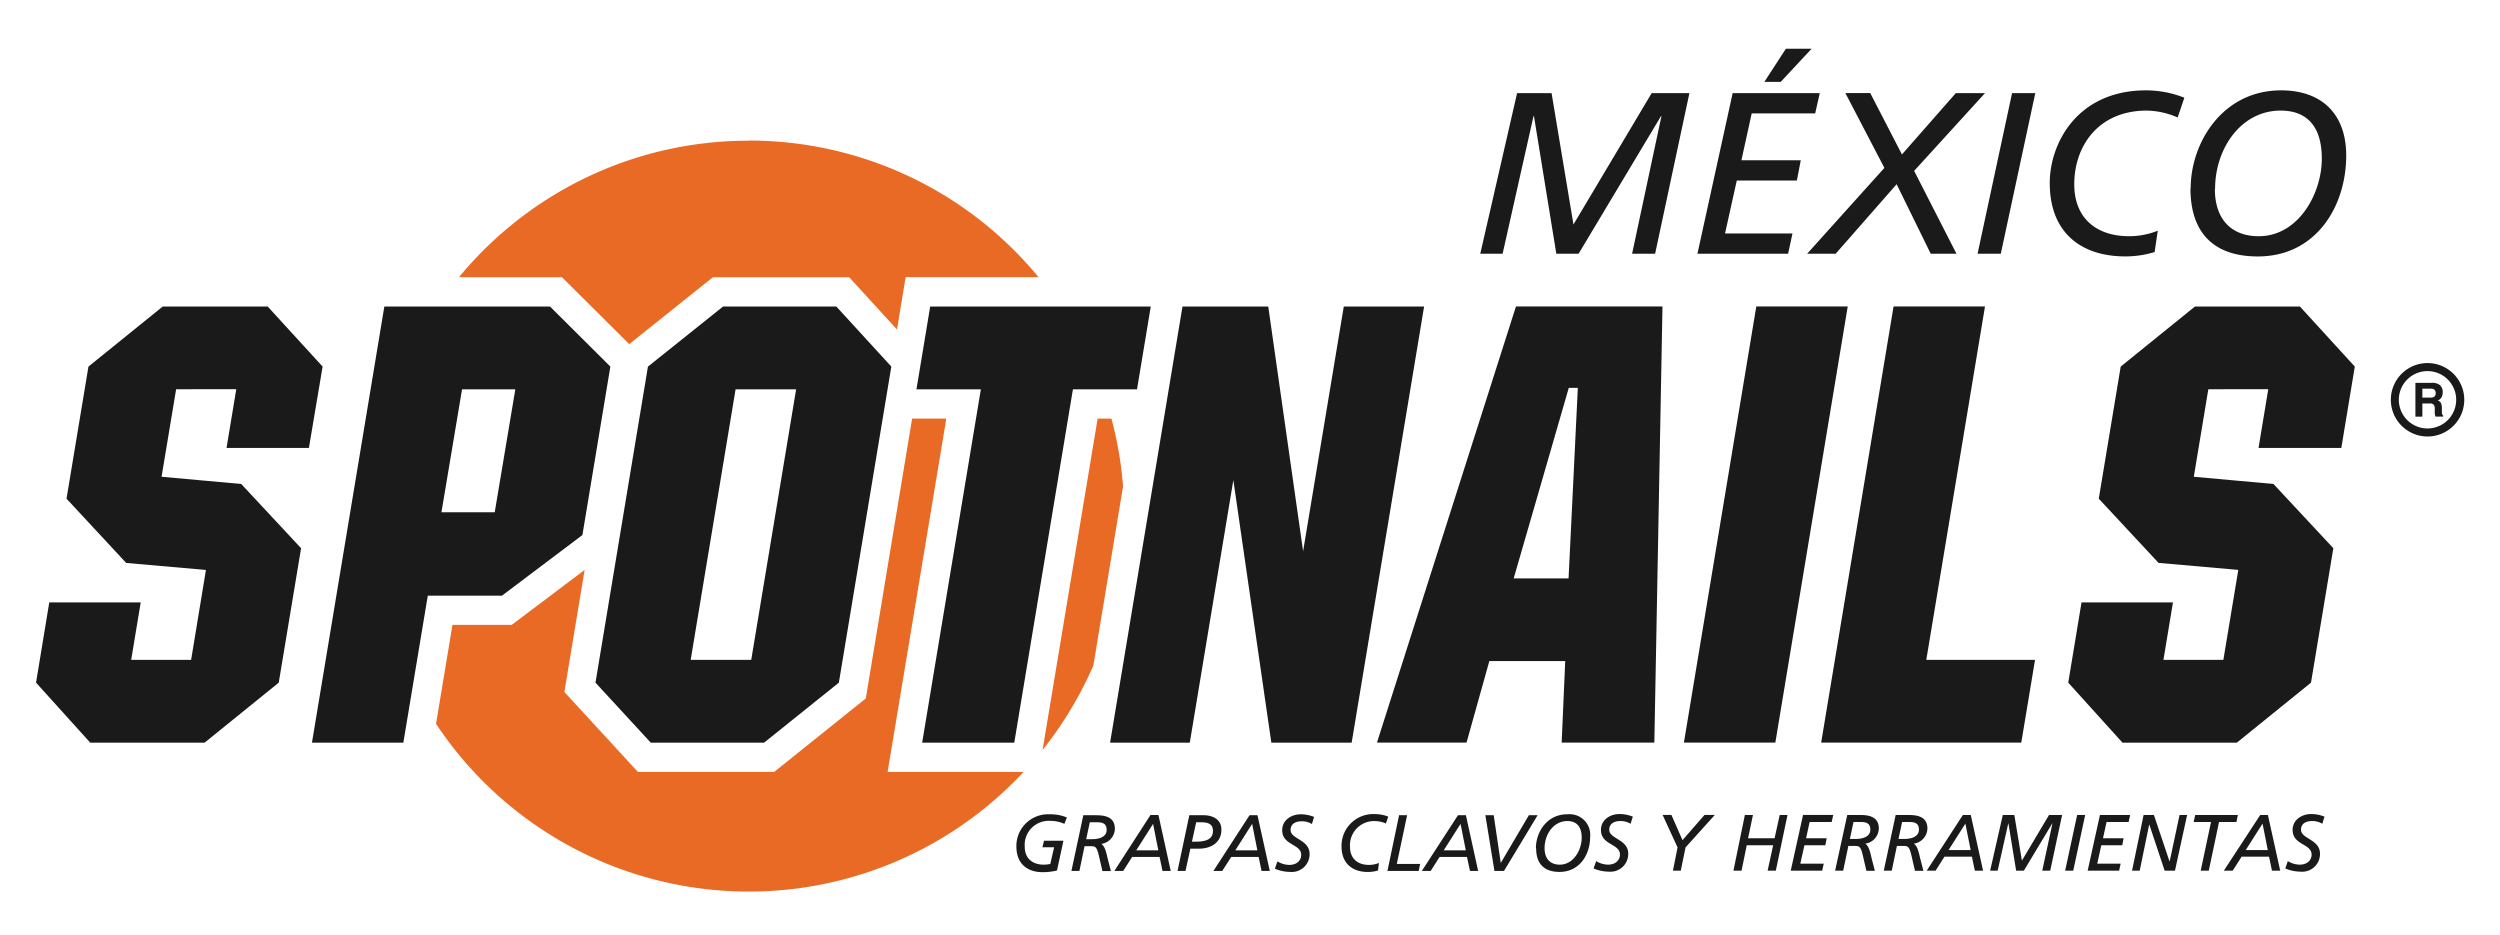 <svg xmlns="http://www.w3.org/2000/svg" viewBox="0 0 485.57 181.55"><defs><style>.cls-1{fill:#e96a24;}.cls-1,.cls-3{fill-rule:evenodd;}.cls-2,.cls-3{fill:#1b1a1a;}</style></defs><g id="Capa_3" data-name="Capa 3"><path class="cls-1" d="M198.81,149.93a72.92,72.92,0,0,1-114.12-9.34l3.19-19.22H99.39l14.16-10.68-3.93,23.71,14.28,15.53h26.47l17.79-14.27,9-54.36h6.64l-11.4,68.63ZM215.87,81.3a72.36,72.36,0,0,1,2.26,13.17l-5.77,34.79a73.16,73.16,0,0,1-9.86,16.4L213.19,81.3Zm-70.43-54a72.8,72.8,0,0,1,56.27,26.53H175.9L174.22,64l-9.29-10.16H138.47l-16.26,13-13.06-13h-20A72.77,72.77,0,0,1,145.44,27.33Z"/><path class="cls-2" d="M430.23,36.72c0-7.95,5.09-15.24,12.73-15.24,5.36,0,8,3.35,8,9.34,0,6.79-4.55,15.06-12.24,15.06-5.63,0-8.53-3.62-8.53-9.16m-4.74-.13c0,8.62,4.51,13.22,13.09,13.22,11.31,0,17.16-9.74,17.16-19.61,0-8-4.69-12.65-12.65-12.65C431.66,17.55,425.49,27.74,425.49,36.59Zm-6.35,8.22a15,15,0,0,1-5.58,1.07c-6.08,0-10.64-3.26-10.64-10.1,0-7.33,4.61-14.3,14.08-14.3a15.46,15.46,0,0,1,6,1.34l1.3-3.84a20.11,20.11,0,0,0-7.42-1.43c-13.45,0-18.72,10.37-18.72,18,0,9.87,6.34,14.25,14.65,14.25a19.05,19.05,0,0,0,5.72-.85Zm-35,4.47h4.51l6.7-31.19h-4.51ZM366,32.61l-15,16.67h5.54l11.84-13.5L375,49.28h5l-8.22-16.09,13.76-15.1h-5.67L369.41,30l-6.16-11.93h-4.83ZM342.69,15.9h3.18l6-6.44h-5Zm-13,33.38H347.3l.85-3.94h-13.1l2.28-10.27H349l.76-3.94H338.23l2-9.11h12.33l.89-3.93H336.53Zm-42.18,0h4.34l6-26.72h.09l4.34,26.72h4.33l16-26.72h.09L317,49.28h4.47l6.66-31.19H320.8L305.61,43.6l-4.25-25.51h-6.7Z"/><path class="cls-2" d="M451.48,158.62a6.81,6.81,0,0,0-2.6-.51c-1.79,0-3.59,1.11-3.59,3.08,0,3,3.69,2.62,3.69,4.82,0,.9-.69,1.93-2.34,1.93a4.51,4.51,0,0,1-2.28-.69l-.49,1.43a7.77,7.77,0,0,0,3,.62,3.45,3.45,0,0,0,3.74-3.47c0-2.84-3.69-2.86-3.69-4.67,0-1.29,1.11-1.69,2.14-1.69a3.73,3.73,0,0,1,2,.53Zm-19.55,10.49h1.72l1.74-2.72h5.32l.57,2.72h1.6l-2.39-10.82H439Zm8.54-4h-4.29l3.27-5.14Zm-5.81-6.82h-8.29l-.3,1.37h3.37l-2,9.45H429l2-9.45h3.37ZM414.1,169.11h1.49l1.85-9h0l3,9h2l2.36-10.82h-1.47l-1.93,9.07h0l-3.05-9.07h-2Zm-8.62,0h6.11l.3-1.36h-4.55l.79-3.57h4.07l.26-1.36h-4l.69-3.16h4.28l.31-1.37h-5.87Zm-4.37,0h1.57L405,158.29h-1.56Zm-14.57,0H388l2.08-9.27h0l1.51,9.27h1.5l5.57-9.27h0l-2,9.27h1.55l2.31-10.82h-2.54l-5.27,8.86-1.47-8.86H389Zm-12.32,0h1.72l1.73-2.72H383l.57,2.72h1.6l-2.39-10.82h-1.53Zm8.54-4h-4.3l3.27-5.14Zm-13.32-5.45h1.44c1.2,0,1.83.35,1.83,1.49,0,1.44-1.64,1.79-2.74,1.79h-1.23Zm-3.56,9.45h1.55l1-4.8h1.38c.81,0,1.07.23,1.48,2l.65,2.83h1.64l-.59-2.28c-.22-.83-.45-2.46-1.27-3a3.06,3.06,0,0,0,2.64-2.93c0-2.64-2.53-2.64-4.05-2.64h-2.12ZM360,159.66h1.44c1.19,0,1.83.35,1.83,1.49,0,1.44-1.64,1.79-2.74,1.79h-1.23Zm-3.57,9.45H358l1-4.8h1.38c.81,0,1.07.23,1.47,2l.66,2.83h1.64l-.59-2.28c-.22-.83-.45-2.46-1.27-3a3.05,3.05,0,0,0,2.63-2.93c0-2.64-2.52-2.64-4-2.64h-2.13Zm-8.62,0h6.11l.3-1.36h-4.55l.8-3.57h4.06l.26-1.36h-4l.69-3.16h4.28l.31-1.37h-5.87Zm-11.13,0h1.58l1-4.93h5.13l-1.07,4.93h1.59l2.27-10.82h-1.51l-1,4.53h-5.15l.95-4.53h-1.57Zm-11.75,0h1.52l.93-4.52,5.68-6.3h-2l-4.27,4.9-2.15-4.9h-1.71l2.9,6.3Zm-7.79-10.49a6.86,6.86,0,0,0-2.61-.51c-1.78,0-3.58,1.11-3.58,3.08,0,3,3.69,2.62,3.69,4.82,0,.9-.7,1.93-2.34,1.93a4.51,4.51,0,0,1-2.28-.69l-.5,1.43a7.79,7.79,0,0,0,3,.62,3.45,3.45,0,0,0,3.73-3.47c0-2.84-3.69-2.86-3.69-4.67,0-1.29,1.12-1.69,2.14-1.69a3.7,3.7,0,0,1,2,.53ZM300,164.76c0-2.76,1.77-5.29,4.42-5.29,1.86,0,2.79,1.16,2.79,3.24,0,2.36-1.58,5.23-4.25,5.23C301,167.94,300,166.68,300,164.76Zm-1.64,0c0,3,1.56,4.59,4.54,4.59,3.92,0,5.95-3.38,5.95-6.81a4,4,0,0,0-4.39-4.38C300.46,158.11,298.32,161.64,298.32,164.71Zm.29-6.42h-1.7l-5.46,9.27h0l-1.37-9.27H288.5l1.76,10.82h1.86Zm-22.49,10.82h1.72l1.73-2.72h5.32l.58,2.72h1.59l-2.38-10.82h-1.54Zm8.54-4h-4.29l3.27-5.14Zm-15.22,4h6.07l.28-1.36H271.3l2-9.46h-1.56Zm-1.65-1.55a5.11,5.11,0,0,1-1.93.38c-2.11,0-3.69-1.14-3.69-3.51a4.68,4.68,0,0,1,4.88-5,5.32,5.32,0,0,1,2.09.47l.45-1.34a7,7,0,0,0-2.57-.49,6.17,6.17,0,0,0-6.5,6.24c0,3.43,2.2,5,5.09,5a6.64,6.64,0,0,0,2-.29Zm-12.6-8.94a6.81,6.81,0,0,0-2.6-.51c-1.79,0-3.59,1.11-3.59,3.08,0,3,3.69,2.62,3.69,4.82,0,.9-.69,1.93-2.34,1.93a4.51,4.51,0,0,1-2.28-.69l-.49,1.43a7.77,7.77,0,0,0,3,.62,3.45,3.45,0,0,0,3.74-3.47c0-2.84-3.69-2.86-3.69-4.67,0-1.29,1.11-1.69,2.14-1.69a3.73,3.73,0,0,1,2,.53Zm-19.55,10.49h1.72l1.74-2.72h5.32l.57,2.72h1.6l-2.39-10.82h-1.54Zm8.54-4h-4.29l3.27-5.14Zm-11.89-5.45h.81c1.3,0,2.45.18,2.45,1.69,0,1.75-1.66,2.07-3.26,2.07h-.82Zm-3.62,9.45h1.55l.94-4.32h1.55c2.92,0,4.48-1.54,4.48-3.68s-1.86-2.82-3.47-2.82H231Zm-12.27,0h1.72l1.74-2.72h5.32l.57,2.72h1.6L225,158.29h-1.54Zm8.54-4h-4.29l3.27-5.14Zm-13.31-5.45h1.44c1.19,0,1.83.35,1.83,1.49,0,1.44-1.64,1.79-2.75,1.79h-1.22Zm-3.57,9.45h1.55l1-4.8H212c.81,0,1.07.23,1.47,2l.65,2.83h1.65l-.59-2.28c-.22-.83-.45-2.46-1.27-3a3.05,3.05,0,0,0,2.63-2.93c0-2.64-2.52-2.64-4-2.64h-2.13Zm-.88-10.38a8.15,8.15,0,0,0-3.32-.62,6.16,6.16,0,0,0-6.49,6.24c0,3.43,2.2,5,5.08,5a11.63,11.63,0,0,0,2.81-.33l1.25-5.78h-3.77l-.31,1.27h2.27L204,167.8a5.58,5.58,0,0,1-1.28.14c-2.11,0-3.69-1.14-3.69-3.51a4.68,4.68,0,0,1,4.88-5,6.59,6.59,0,0,1,2.82.59Z"/><path class="cls-3" d="M469.14,80.93V74.36h3.19a2.34,2.34,0,0,1,1.59.46,1.78,1.78,0,0,1,.52,1.4,1.87,1.87,0,0,1-.26,1,1.25,1.25,0,0,1-.72.55,1.09,1.09,0,0,1,.61.46,2.22,2.22,0,0,1,.21,1l0,.78v0c0,.39.1.63.26.71v.2h-1.49a1.37,1.37,0,0,1-.1-.34,2.31,2.31,0,0,1-.05-.49l0-.69a1.23,1.23,0,0,0-.23-.82,1,1,0,0,0-.75-.22h-1.43v2.56Zm1.35-3.7h1.59a1.13,1.13,0,0,0,.76-.21.83.83,0,0,0,.24-.66.89.89,0,0,0-.23-.65,1,1,0,0,0-.71-.22h-1.65Zm1-5.15a5.57,5.57,0,1,1-5.57,5.56A5.57,5.57,0,0,1,471.51,72.08Zm0-1.56a7.13,7.13,0,1,1-7.12,7.12A7.12,7.12,0,0,1,471.51,70.52Z"/><path class="cls-2" d="M404.29,117h17.76l-1.85,11.16h11.64l2.9-17.47-15.49-1.36L407.64,96.86,411.9,71.2l14.41-11.66h20.4L457.37,71.2,454.75,87H438.67l1.89-11.4H428.92l-2.82,17L441.57,94l11.63,12.48-4.34,26.11-14.41,11.66h-22.2l-10.54-11.66Zm-50.57,27.24,14.06-84.71h17.76l-11.4,68.63h21.12l-2.67,16.08Zm-26.66,0,14.06-84.71h17.76l-14.06,84.71Zm-59.62,0,27-84.71H322.9l-1.58,84.71h-18l.69-15.84H289.27l-4.43,15.84ZM294,112.34h10.66l1.8-37H304.7Zm-78.39,31.91,14.06-84.71h16.66l6.77,47.52L261,59.54h15.6l-14.07,84.71H246.93l-7.38-51-8.46,51Zm-36.5,0,11.4-68.63H178l2.67-16.08h42.84l-2.67,16.08H208.39L197,144.25Zm-63.45-11.66L125.85,71.2l14.59-11.66h22L173.12,71.2l-10.19,61.39L148.4,144.25h-22Zm18.49-4.42h11.76l8.72-52.55H142.87ZM60.59,144.25,74.65,59.54h32.18L118.55,71.2l-5.43,32.72L97.5,115.69H83.09l-4.75,28.56ZM96.09,99.5l4-23.88H89.74l-4,23.88ZM9.57,117H27.33l-1.85,11.16H37.12L40,110.7l-15.49-1.36L12.92,96.86,17.18,71.2,31.6,59.54H52L62.66,71.2,60,87H44l1.89-11.4H34.21l-2.83,17L46.85,94l11.63,12.48-4.34,26.11L39.73,144.25H17.53L7,132.59Z"/></g></svg>